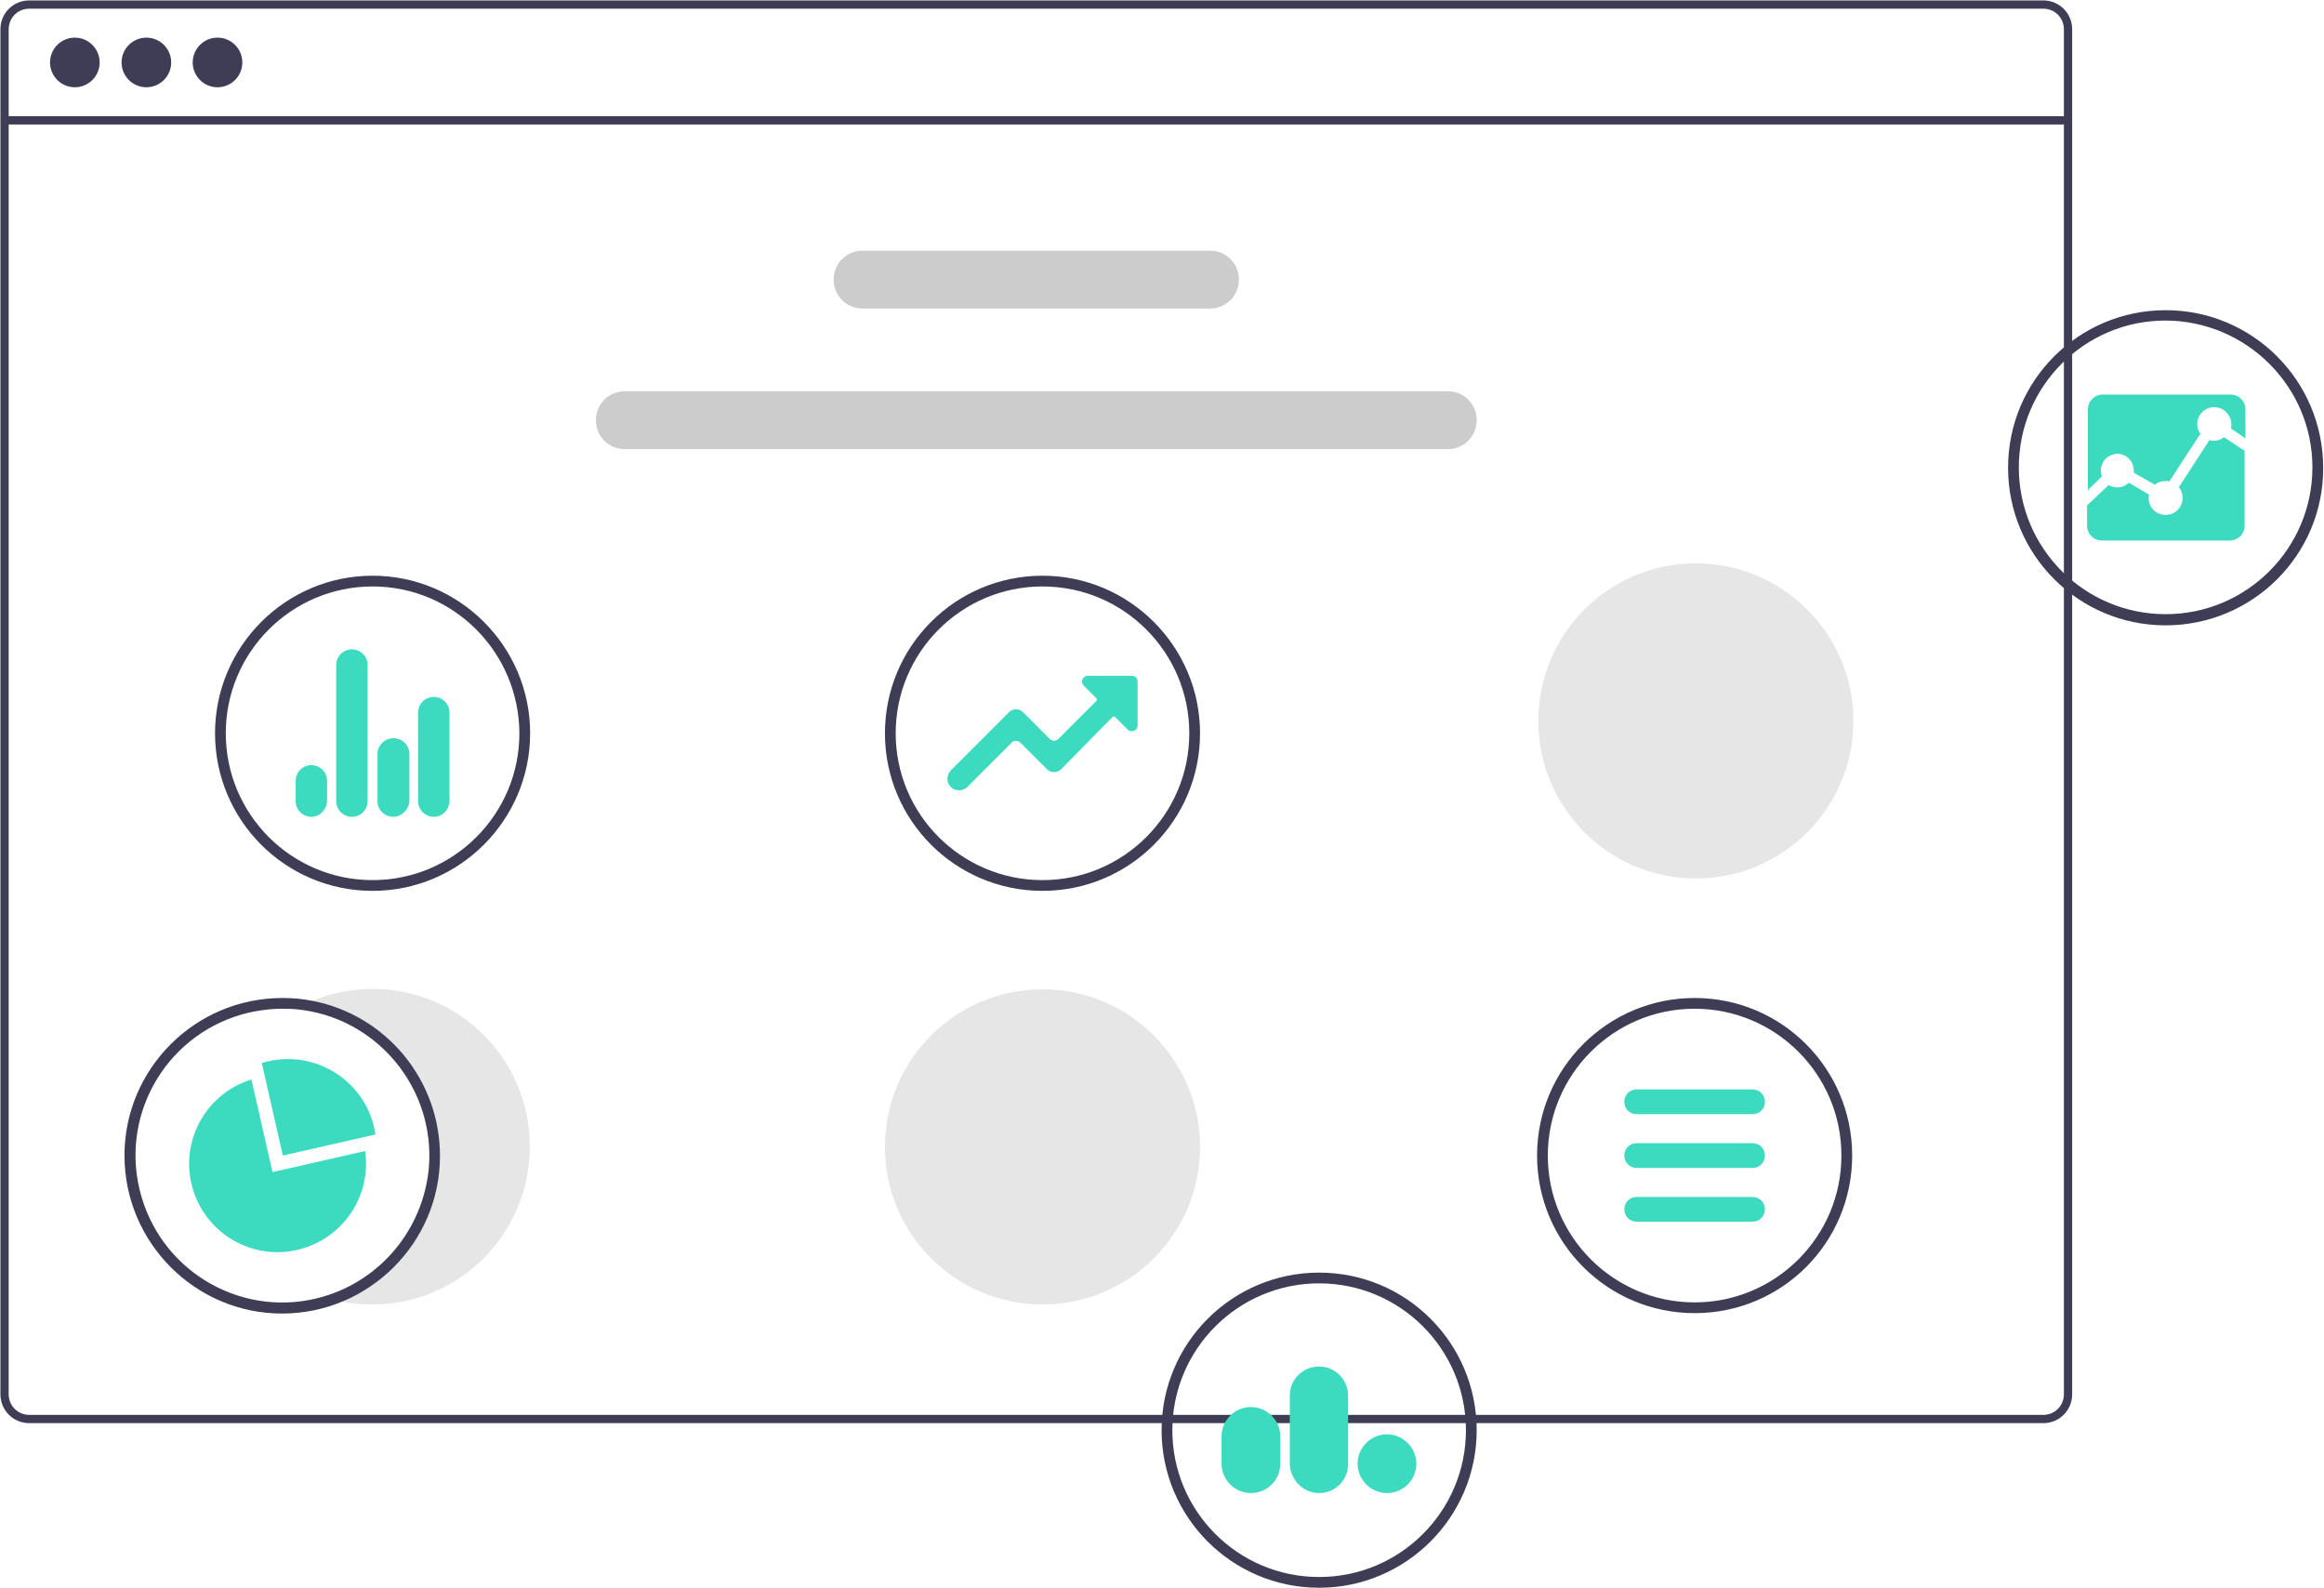 <?xml version="1.0" encoding="utf-8"?>
<!-- Generator: Adobe Illustrator 27.7.0, SVG Export Plug-In . SVG Version: 6.00 Build 0)  -->
<svg version="1.1" id="Layer_1" xmlns="http://www.w3.org/2000/svg" xmlns:xlink="http://www.w3.org/1999/xlink" x="0px" y="0px"
	 viewBox="0 0 562 384" style="enable-background:new 0 0 562 384;" xml:space="preserve">
<style type="text/css">
	.st0{fill:#3F3D56;}
	.st1{fill:#CCCCCC;}
	.st2{fill:#3CDBC0;}
	.st3{fill:#E6E6E6;}
</style>
<path class="st0" d="M494.1,0.1H7.1c-3.9,0-7,3.1-7,7v330c0,3.9,3.1,7,7,7h487c3.9,0,7-3.1,7-7V7.1C501.1,3.2,498,0.1,494.1,0.1z
	 M499.1,337.1c0,2.8-2.2,5-5,5H7.1c-2.8,0-5-2.2-5-5V7.1c0-2.8,2.2-5,5-5h487c2.8,0,5,2.2,5,5V337.1z"/>
<rect x="1.1" y="28.1" class="st0" width="499" height="2"/>
<circle class="st0" cx="18.1" cy="15.1" r="6"/>
<circle class="st0" cx="35.4" cy="15.1" r="6"/>
<circle class="st0" cx="52.6" cy="15.1" r="6"/>
<path class="st1" d="M292.6,74.6h-84c-3.9,0-7-3.1-7-7s3.1-7,7-7h84c3.9,0,7,3.1,7,7S296.5,74.6,292.6,74.6z"/>
<path class="st1" d="M350.1,108.6h-199c-3.9,0-7-3.1-7-7s3.1-7,7-7h199c3.9,0,7,3.1,7,7S354,108.6,350.1,108.6z"/>
<path class="st0" d="M409.8,317.5c-21.1,0-38.1-17.1-38.1-38.1c0-21.1,17.1-38.1,38.1-38.1c21.1,0,38.1,17.1,38.1,38.1
	C447.9,300.5,430.9,317.5,409.8,317.5z M409.8,243.9c-19.6,0-35.5,15.9-35.5,35.5s15.9,35.5,35.5,35.5s35.5-15.9,35.5-35.5
	C445.3,259.8,429.4,243.9,409.8,243.9z"/>
<path class="st0" d="M90.1,215.4c-21.1,0-38.1-17.1-38.1-38.1s17.1-38.1,38.1-38.1s38.1,17.1,38.1,38.1v0
	C128.2,198.3,111.1,215.4,90.1,215.4z M90.1,141.8c-19.6,0-35.5,15.9-35.5,35.5s15.9,35.5,35.5,35.5s35.5-15.9,35.5-35.5
	C125.5,157.7,109.7,141.8,90.1,141.8z"/>
<path class="st2" d="M104.9,197.5c-2.1,0-3.8-1.7-3.8-3.8v-21.4c0-2.1,1.7-3.8,3.8-3.8h0c2.1,0,3.8,1.7,3.8,3.8v21.4
	C108.6,195.8,107,197.5,104.9,197.5z M95.1,197.5c-2.1,0-3.8-1.7-3.8-3.7c0,0,0,0,0,0v-11.5c0-2.1,1.7-3.8,3.8-3.8h0.1
	c2.1,0,3.8,1.7,3.8,3.8v11.5C98.8,195.8,97.1,197.5,95.1,197.5z M85.1,197.5c-2.1,0-3.8-1.7-3.8-3.8v-32.9c0-2.1,1.7-3.8,3.8-3.8h0
	c2.1,0,3.8,1.7,3.8,3.8v32.9C88.9,195.8,87.2,197.5,85.1,197.5z M75.3,197.5c-2.1,0-3.8-1.7-3.8-3.8c0,0,0,0,0,0l0-4.9
	c0-2.1,1.7-3.8,3.8-3.8c2.1,0,3.8,1.7,3.8,3.8v4.9C79,195.8,77.3,197.5,75.3,197.5z"/>
<path class="st0" d="M523.7,151.2c-21.1,0-38.1-17.1-38.1-38.1c0-21.1,17.1-38.1,38.1-38.1c21.1,0,38.1,17.1,38.1,38.1
	C561.9,134.1,544.8,151.2,523.7,151.2z M523.7,77.5c-19.6,0-35.5,15.9-35.5,35.5s15.9,35.5,35.5,35.5c19.6,0,35.5-15.9,35.5-35.5v0
	C559.2,93.5,543.3,77.6,523.7,77.5z"/>
<path class="st2" d="M534.3,106.4l-7.4,11.4c0.6,0.7,0.9,1.6,0.9,2.6c0,2.3-1.8,4.1-4.1,4.1c-2.3,0-4.1-1.8-4.1-4.1
	c0-0.3,0-0.5,0.1-0.8l-4.9-2.9c-1.3,1.3-3.3,1.5-4.9,0.6l-5.2,4.9v4.9c0,2,1.6,3.6,3.6,3.6h30.9c2,0,3.6-1.6,3.6-3.6V109l-5-3.3
	C536.8,106.5,535.5,106.8,534.3,106.4L534.3,106.4z"/>
<path class="st2" d="M511.9,109.7c2.3,0,4.1,1.8,4.1,4.1l0,0v0.5l5.1,2.9c0.7-0.6,1.6-0.9,2.6-0.9c0.3,0,0.6,0,0.9,0.1l7.5-11.5
	c-1.3-1.8-0.9-4.4,1-5.7c1.8-1.3,4.4-0.9,5.7,1c0.5,0.7,0.8,1.5,0.8,2.4c0,0.3,0,0.6-0.1,1l3.5,2.4V99c0-2-1.6-3.6-3.6-3.6h-30.9
	c-2,0-3.6,1.6-3.6,3.6v19.5l3.4-3.3c-0.8-2.1,0.3-4.5,2.4-5.2C510.9,109.9,511.4,109.8,511.9,109.7L511.9,109.7z"/>
<path class="st0" d="M252.1,215.4c-21.1,0-38.1-17.1-38.1-38.1c0-21.1,17.1-38.1,38.1-38.1s38.1,17.1,38.1,38.1c0,0,0,0,0,0
	C290.2,198.3,273.2,215.4,252.1,215.4z M252.1,141.8c-19.6,0-35.5,15.9-35.5,35.5s15.9,35.5,35.5,35.5s35.5-15.9,35.5-35.5v0
	C287.6,157.7,271.7,141.8,252.1,141.8z"/>
<path class="st2" d="M231.9,191.1c-1.5,0-2.8-1.2-2.8-2.8c0-0.7,0.3-1.4,0.8-2l14.1-14.1c0.4-0.4,1-0.7,1.7-0.7h0
	c0.6,0,1.2,0.2,1.7,0.7l6.5,6.5c0.3,0.3,0.6,0.4,1,0.4h0c0.4,0,0.7-0.1,1-0.4l9.2-9.2c0.2-0.2,0.2-0.5,0-0.7c0,0,0,0,0,0l-3-3
	c-0.6-0.6-0.6-1.5,0-2c0.3-0.3,0.6-0.4,1-0.4h10.6c0.8,0,1.4,0.6,1.4,1.4v10.6c0,0.8-0.6,1.4-1.4,1.4c-0.4,0-0.7-0.1-1-0.4l-3-3
	c-0.2-0.2-0.5-0.2-0.7,0c0,0,0,0,0,0L256.6,186c-0.4,0.4-1,0.7-1.7,0.7h0c-0.6,0-1.2-0.2-1.7-0.7l-6.5-6.5c-0.6-0.5-1.4-0.5-2,0
	l-10.9,10.9C233.3,190.8,232.6,191.1,231.9,191.1z"/>
<path class="st3" d="M252.1,315.4c-21.1,0-38.1-17.1-38.1-38.1c0-21.1,17.1-38.1,38.1-38.1s38.1,17.1,38.1,38.1c0,0,0,0,0,0
	C290.2,298.3,273.2,315.4,252.1,315.4z"/>
<path class="st3" d="M410.1,212.4c-21.1,0-38.1-17.1-38.1-38.1c0-21.1,17.1-38.1,38.1-38.1s38.1,17.1,38.1,38.1c0,0,0,0,0,0
	C448.2,195.3,431.2,212.4,410.1,212.4z"/>
<path class="st3" d="M90.1,239.1c-6.5,0-13,1.7-18.7,4.9c19.5,1.7,34,19,32.3,38.5c-1.3,14.6-11.4,26.9-25.5,31
	c1.5,0.5,3,0.9,4.5,1.2c2.4,0.5,4.9,0.7,7.3,0.7c21.1,0,38.1-17.1,38.1-38.1C128.2,256.2,111.1,239.1,90.1,239.1L90.1,239.1z"/>
<path class="st0" d="M75.6,242c-2.4-0.5-4.9-0.7-7.3-0.7c-21.1,0-38.2,17.1-38.2,38.1s17.1,38.2,38.1,38.2s38.2-17.1,38.2-38.1
	C106.4,261.2,93.5,245.5,75.6,242z M78.2,313.5c-18.8,5.5-38.5-5.3-44-24.2c-5.5-18.8,5.3-38.5,24.2-44c3.2-0.9,6.6-1.4,9.9-1.4
	c1.1,0,2.1,0,3.1,0.1c19.5,1.7,34,19,32.3,38.5C102.3,297.1,92.2,309.4,78.2,313.5z"/>
<path class="st2" d="M90.5,272.7c-2.6-11.5-14.1-18.7-25.6-16.1c-0.5,0.1-1.1,0.3-1.6,0.4l5.1,22.4l22.4-5.1
	C90.7,273.8,90.6,273.2,90.5,272.7z"/>
<path class="st2" d="M88.3,278.3l-22.4,5.1l-5.1-22.4c-11.3,3.5-17.6,15.5-14.1,26.7c3.5,11.3,15.5,17.6,26.7,14.1
	C83.5,298.7,89.8,288.7,88.3,278.3L88.3,278.3z"/>
<path class="st0" d="M319,383.9c-21.1,0-38.1-17.1-38.1-38.1c0-21.1,17.1-38.1,38.1-38.1c21.1,0,38.1,17.1,38.1,38.1
	C357.1,366.8,340,383.9,319,383.9z M319,310.3c-19.6,0-35.5,15.9-35.5,35.5s15.9,35.5,35.5,35.5s35.5-15.9,35.5-35.5
	C354.5,326.2,338.6,310.3,319,310.3z"/>
<path class="st2" d="M335.4,361c-3.9,0-7.1-3.2-7.1-7.1c0-3.9,3.2-7.1,7.1-7.1c3.9,0,7.1,3.2,7.1,7.1
	C342.5,357.9,339.3,361,335.4,361z M319,361c-3.9,0-7-3.2-7.1-7.1v-16.5c0-3.9,3.2-7,7.1-7c3.9,0,7,3.2,7,7V354
	C326,357.9,322.9,361,319,361z M302.5,361c-3.9,0-7.1-3.2-7.1-7.1v-6.6c0-3.9,3.2-7.1,7.1-7.1c3.9,0,7.1,3.2,7.1,7.1v6.6
	C309.6,357.9,306.4,361,302.5,361z"/>
<path class="st2" d="M423.8,295.4h-28c-1.7,0-3-1.3-3-3s1.3-3,3-3h28c1.7,0,3,1.3,3,3S425.5,295.4,423.8,295.4z"/>
<path class="st2" d="M423.8,282.4h-28c-1.7,0-3-1.3-3-3s1.3-3,3-3h28c1.7,0,3,1.3,3,3S425.5,282.4,423.8,282.4z"/>
<path class="st2" d="M423.8,269.4h-28c-1.7,0-3-1.3-3-3s1.3-3,3-3h28c1.7,0,3,1.3,3,3S425.5,269.4,423.8,269.4z"/>
</svg>
